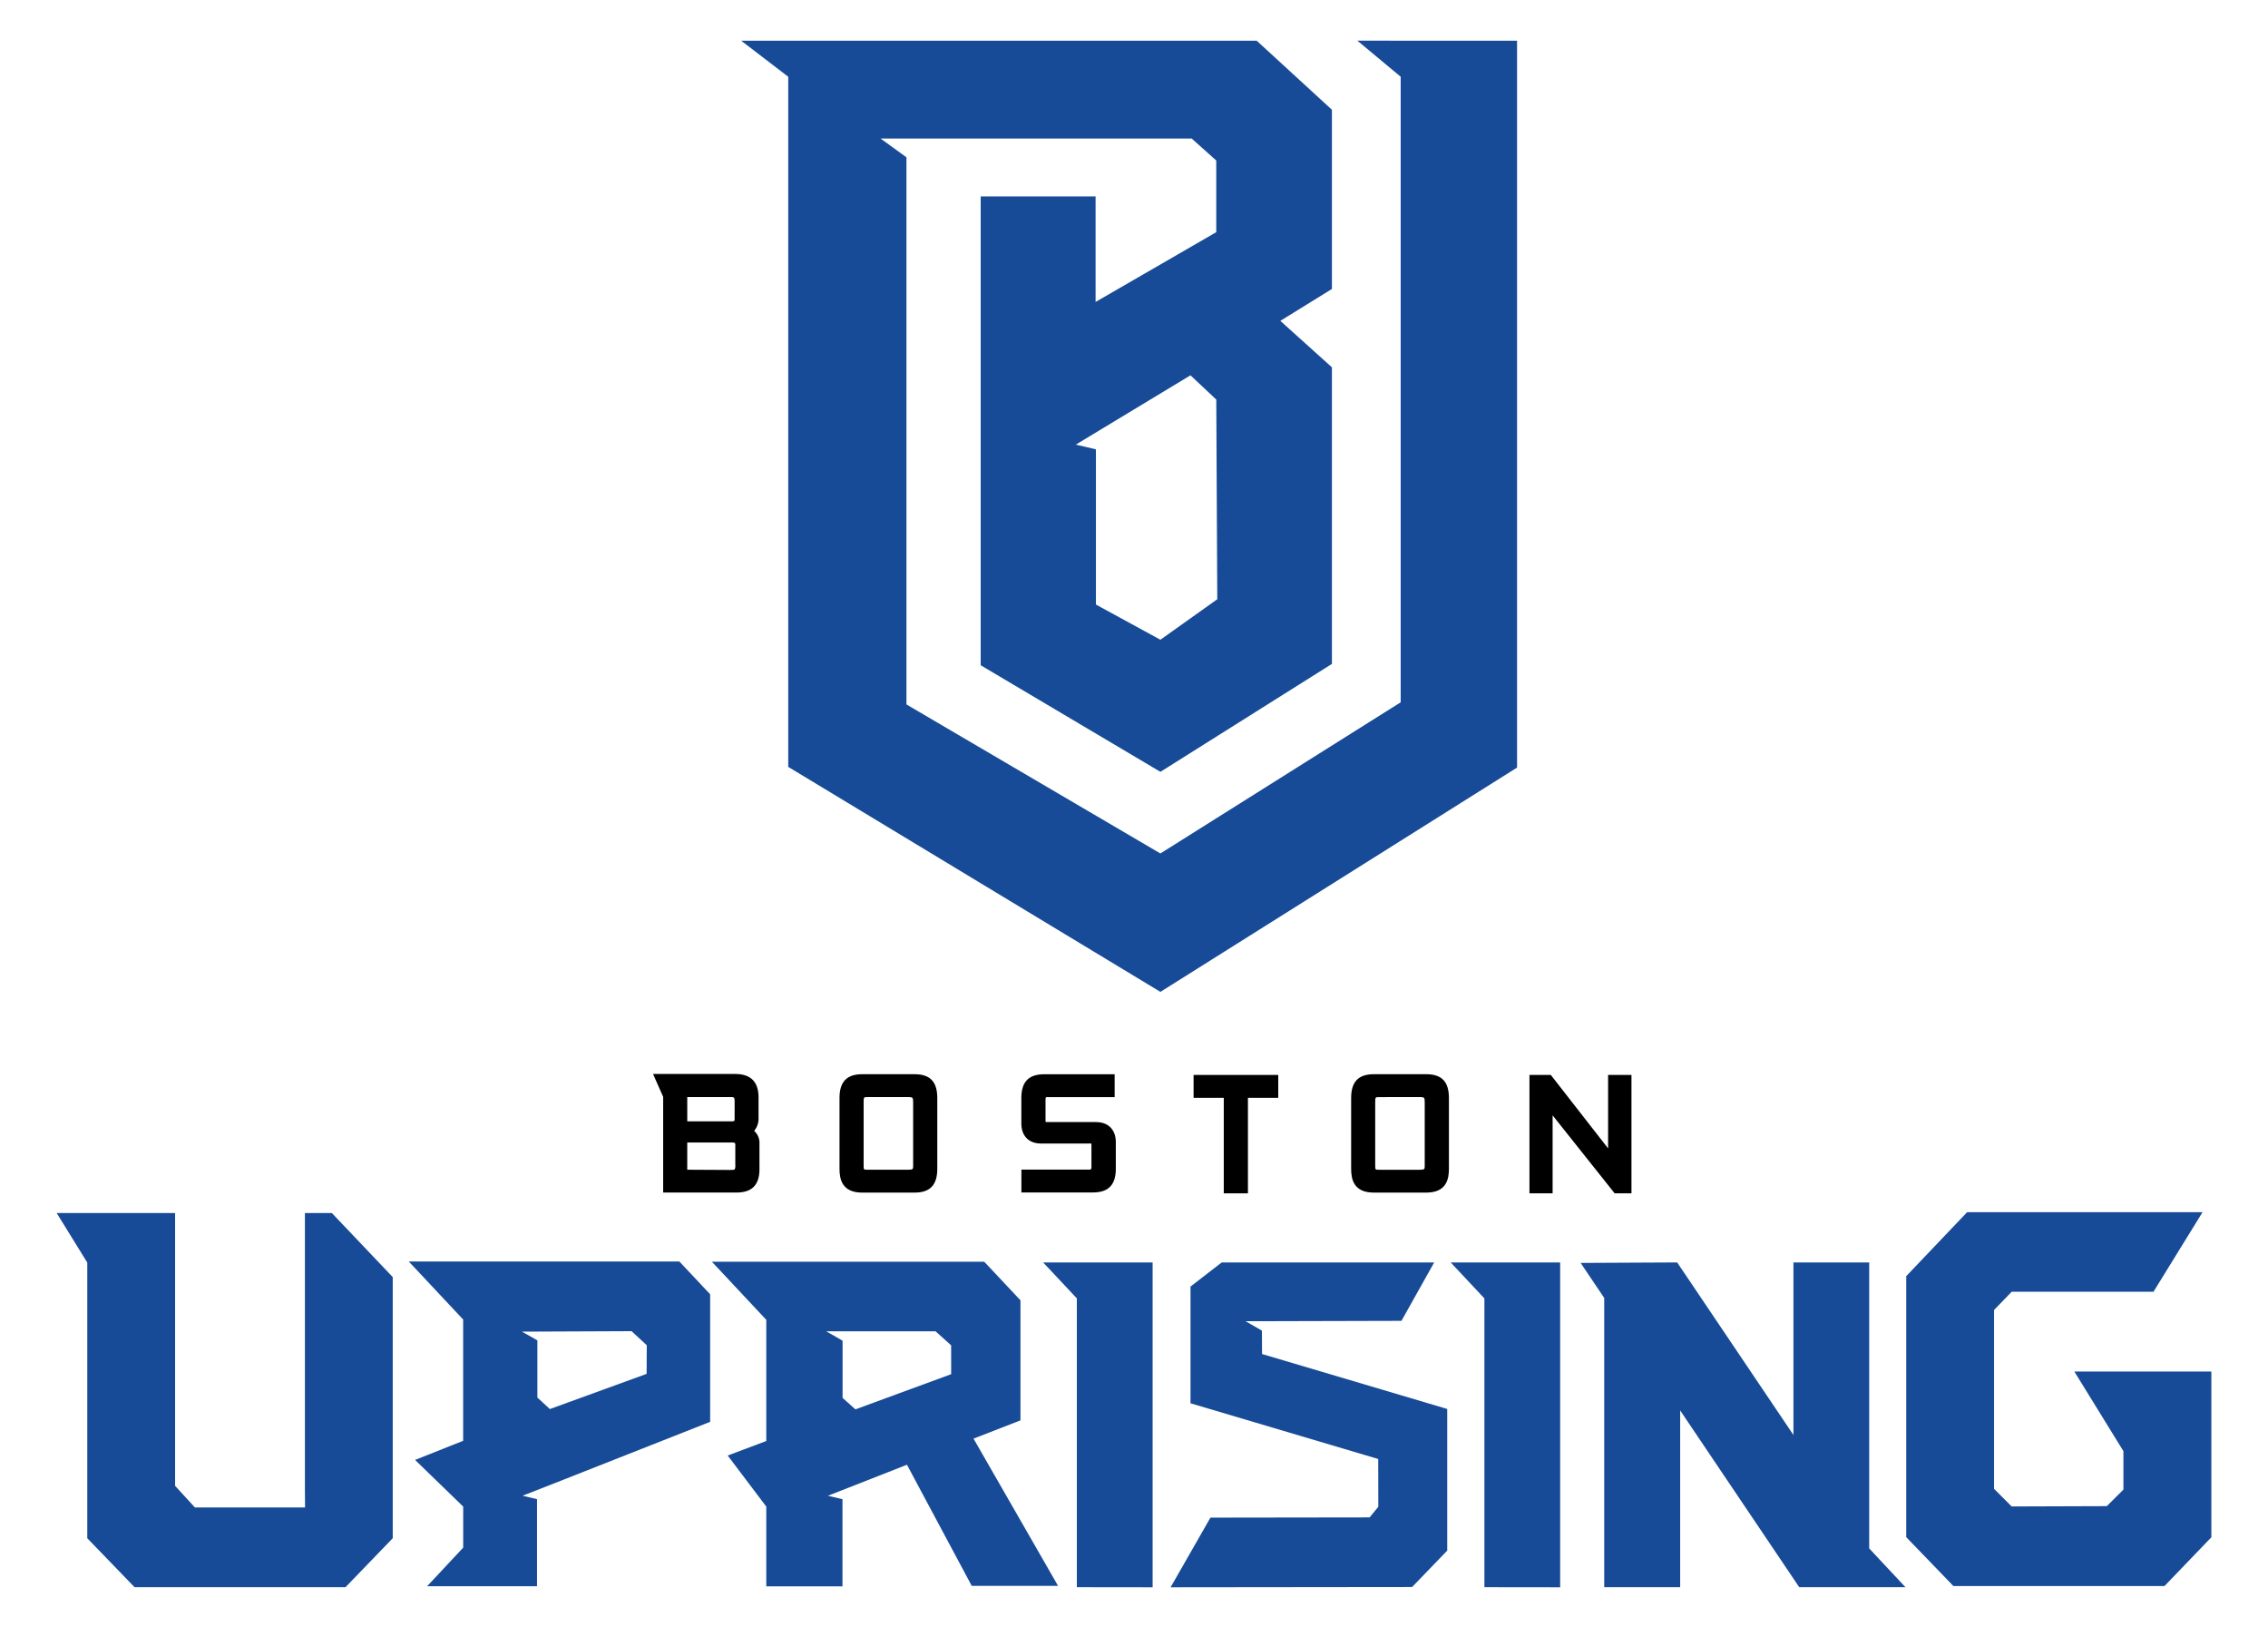 <?xml version="1.0" encoding="UTF-8"?>
<svg width="79.375mm" height="56.928mm" version="1.1" viewBox="0 0 79.375 56.928" xmlns="http://www.w3.org/2000/svg" xmlns:cc="http://creativecommons.org/ns#" xmlns:dc="http://purl.org/dc/elements/1.1/" xmlns:rdf="http://www.w3.org/1999/02/22-rdf-syntax-ns#">
 <g transform="translate(-35.152 -47.798)">
  <g stroke-width=".154">
   <path class="cls-1" d="m61.545 87.367a0.669 0.669 0 0 0 0.154-0.462v-0.713c0-0.54-0.274-0.816-0.816-0.816h-2.876l0.354 0.799v3.349h2.567c0.54 0 0.803-0.266 0.803-0.816v-0.908a0.554 0.554 0 0 0-0.186-0.434zm-2.341-1.183h1.504c0.134 0 0.154 0 0.154 0.172v0.583a0.235 0.235 0 0 1-0.009 0.077 0.246 0.246 0 0 1-0.12 0.017h-1.528zm0 2.542v-0.953h1.527a0.346 0.346 0 0 1 0.143 0.017 0.215 0.215 0 0 1 0.012 0.102v0.668a0.328 0.328 0 0 1-0.02 0.154s-0.023 0.02-0.154 0.02z"/>
   <path class="cls-1" d="m67.162 85.384h-1.836c-0.54 0-0.793 0.265-0.793 0.833v2.476c0 0.357 0.082 0.833 0.793 0.833h1.836c0.54 0 0.793-0.265 0.793-0.833v-2.476c0-0.569-0.251-0.833-0.793-0.833zm-0.052 0.977v2.225c0 0.115 0 0.14-0.172 0.14h-1.427c-0.129 0-0.134 0-0.134-0.14v-2.23c0-0.172 0.009-0.172 0.134-0.172h1.427c0.154 0 0.172 0.011 0.172 0.179z"/>
   <path class="cls-1" d="m73.505 87.057h-1.754a0.266 0.266 0 0 1-0.008-0.082v-0.663a0.379 0.379 0 0 1 0.012-0.118 0.189 0.189 0 0 1 0.077-0.009h2.33v-0.799h-2.462c-0.548 0-0.803 0.265-0.803 0.833v0.882c0 0.443 0.259 0.708 0.691 0.708h1.673a0.425 0.425 0 0 1 0.08 0 0.223 0.223 0 0 1 0.009 0.077v0.702a0.326 0.326 0 0 1-0.014 0.12 0.22 0.22 0 0 1-0.103 0.014h-2.334v0.799h2.499c0.548 0 0.805-0.265 0.805-0.833v-0.923c0-0.44-0.262-0.706-0.697-0.706z"/>
  </g>
  <polygon class="cls-1" transform="matrix(.154 0 0 .154 37.136 49.221)" points="270.72 261.89 270.72 240.19 277.61 240.19 277.61 234.99 258.37 234.99 258.37 240.19 265.23 240.19 265.23 261.89"/>
  <path class="cls-1" d="m85.068 85.384h-1.836c-0.54 0-0.793 0.265-0.793 0.833v2.476c0 0.357 0.082 0.833 0.793 0.833h1.836c0.711 0 0.793-0.476 0.793-0.833v-2.476c0-0.569-0.249-0.833-0.793-0.833zm-0.226 0.8c0.154 0 0.172 0.012 0.172 0.179v2.224c0 0.115 0 0.14-0.172 0.14h-1.427c-0.129 0-0.134 0-0.134-0.14v-2.23c0-0.172 0.011-0.172 0.134-0.172z" stroke-width=".154"/>
  <polygon class="cls-1" transform="matrix(.154 0 0 .154 37.136 49.221)" points="339.96 244.17 354.06 261.89 357.88 261.89 357.88 234.99 352.57 234.99 352.57 251.68 339.55 234.99 334.7 234.99 334.7 261.89 339.96 261.89"/>
 </g>
 <g transform="translate(-35.152 -47.798)" fill="#174b97">
  <path class="cls-2" d="m107.75 95.788 1.717 2.785v1.345l-0.582 0.579-3.329 0.011-0.616-0.616v-6.259l0.616-0.637h4.963l1.717-2.784h-8.239l-2.131 2.238v9.132l1.651 1.711h7.387l1.641-1.707v-5.799z" stroke-width=".154"/>
  <polygon class="cls-2" transform="matrix(.154 0 0 .154 37.136 49.221)" points="6.95 340.25 17.7 351.38 65.63 351.38 76.37 340.25 76.37 280.92 62.54 266.37 56.41 266.37 56.41 329.1 56.44 333.26 31.41 333.26 26.91 328.35 26.91 266.37 0 266.37 6.95 277.62"/>
  <polygon class="cls-2" transform="matrix(.154 0 0 .154 37.136 49.221)" points="231.84 285.76 231.84 351.38 249.06 351.4 249.06 277.59 224.18 277.59"/>
  <polygon class="cls-2" transform="matrix(.154 0 0 .154 37.136 49.221)" points="324.46 285.76 324.46 351.38 341.68 351.4 341.68 277.59 316.8 277.59"/>
  <path class="cls-2" d="m70.866 97.496v-4.201l-1.268-1.35h-9.532l1.904 2.033v4.24l-1.35 0.508 1.35 1.787v2.79h2.667v-3.049l-0.509-0.12 0.509-0.2 2.256-0.885 2.268 4.238h3.021l-2.959-5.152zm-2.425-1.616-3.352 1.231-0.449-0.402v-2.001l-0.572-0.329h3.826l0.546 0.491z" stroke-width=".154"/>
  <polygon class="cls-2" transform="matrix(.154 0 0 .154 37.136 49.221)" points="273.93 298.4 273.9 293.08 273.89 293.08 270.18 290.94 274.97 290.94 305.61 290.86 313.05 277.59 264.76 277.59 257.67 283.07 257.67 309.59 300.33 322.25 300.35 333.1 298.37 335.52 262.2 335.57 253.14 351.4 308.03 351.34 316.01 343.06 316.01 310.88"/>
  <polygon class="cls-2" transform="matrix(.154 0 0 .154 37.136 49.221)" points="411.91 342.57 411.91 277.59 394.69 277.59 394.69 316.79 368.27 277.59 346.33 277.7 351.69 285.66 351.69 351.38 368.95 351.38 368.95 311.22 396.01 351.38 420.15 351.38"/>
  <path class="cls-2" d="m58.927 91.936h-9.47l1.904 2.031v4.244l-1.682 0.669 1.684 1.633v1.436l-1.263 1.35h3.847v-3.046l-0.506-0.12 1.434-0.562 5.131-2.024v-4.463zm-1.145 3.933-3.386 1.231-0.437-0.402v-2.001l-0.542-0.308h0.542l3.296-0.014 0.532 0.491z" stroke-width=".154"/>
  <path class="cls-2" d="m82.657 49.221 1.516 1.262v21.888l-8.41 5.289-8.887-5.214v-19.144l-0.906-0.657h10.888l0.86 0.769v2.508l-4.223 2.441v-3.693h-4.021v16.405l6.29 3.729 6.002-3.776v-10.378l-1.805-1.625 1.805-1.116v-6.271l-2.633-2.416h-18.042l1.648 1.262v24.147l13.025 7.872 12.482-7.848v-25.432zm-4.903 19.544-1.991 1.417-2.256-1.231v-5.431l-0.693-0.163h-0.014l4.016-2.427 0.903 0.849z" stroke-width=".154"/>
 </g>
</svg>
